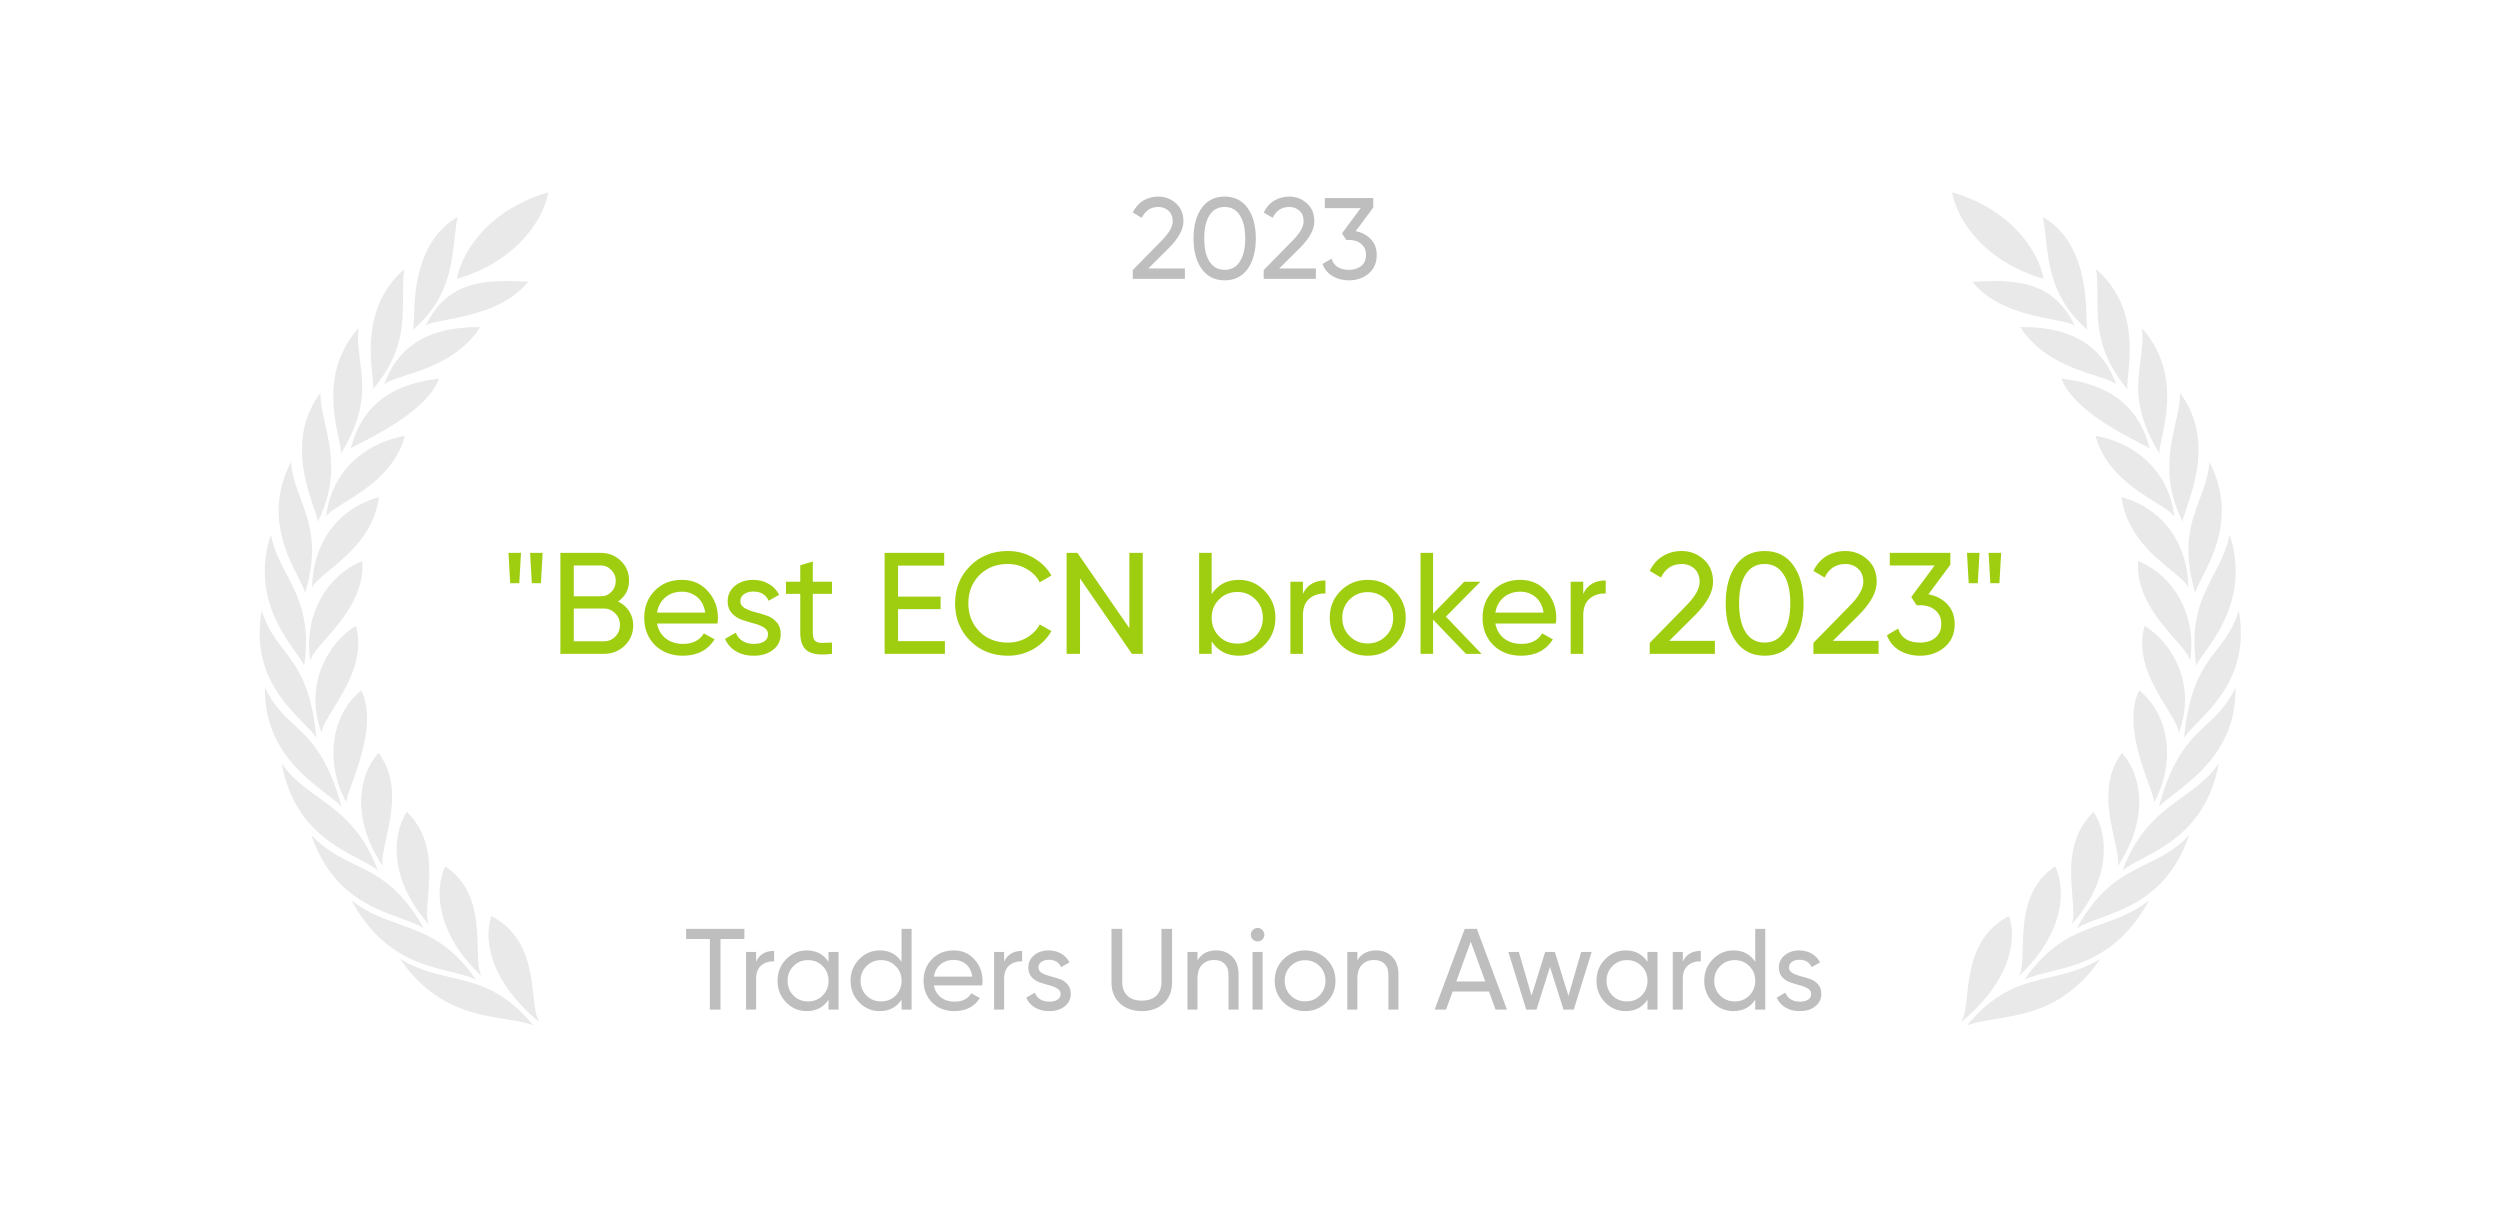 <?xml version="1.0" encoding="UTF-8"?> <svg xmlns="http://www.w3.org/2000/svg" width="260" height="127" viewBox="0 0 260 127" fill="none"><path d="M117.807 29V28.088L120.771 25.064C121.563 24.272 121.959 23.592 121.959 23.024C121.959 22.552 121.815 22.184 121.527 21.92C121.239 21.656 120.887 21.524 120.471 21.524C119.679 21.524 119.103 21.9 118.743 22.652L117.807 22.1C118.071 21.556 118.435 21.144 118.899 20.864C119.371 20.584 119.891 20.444 120.459 20.444C121.163 20.444 121.775 20.676 122.295 21.14C122.815 21.604 123.075 22.228 123.075 23.012C123.075 23.86 122.575 24.784 121.575 25.784L119.427 27.92H123.231V29H117.807ZM129.754 27.968C129.186 28.76 128.39 29.156 127.366 29.156C126.342 29.156 125.546 28.76 124.978 27.968C124.41 27.176 124.126 26.12 124.126 24.8C124.126 23.48 124.41 22.424 124.978 21.632C125.546 20.84 126.342 20.444 127.366 20.444C128.39 20.444 129.186 20.84 129.754 21.632C130.322 22.424 130.606 23.48 130.606 24.8C130.606 26.12 130.322 27.176 129.754 27.968ZM125.794 27.212C126.162 27.78 126.686 28.064 127.366 28.064C128.046 28.064 128.57 27.78 128.938 27.212C129.314 26.644 129.502 25.84 129.502 24.8C129.502 23.76 129.314 22.956 128.938 22.388C128.57 21.812 128.046 21.524 127.366 21.524C126.686 21.524 126.162 21.808 125.794 22.376C125.426 22.944 125.242 23.752 125.242 24.8C125.242 25.84 125.426 26.644 125.794 27.212ZM131.424 29V28.088L134.388 25.064C135.18 24.272 135.576 23.592 135.576 23.024C135.576 22.552 135.432 22.184 135.144 21.92C134.856 21.656 134.504 21.524 134.088 21.524C133.296 21.524 132.72 21.9 132.36 22.652L131.424 22.1C131.688 21.556 132.052 21.144 132.516 20.864C132.988 20.584 133.508 20.444 134.076 20.444C134.78 20.444 135.392 20.676 135.912 21.14C136.432 21.604 136.692 22.228 136.692 23.012C136.692 23.86 136.192 24.784 135.192 25.784L133.044 27.92H136.848V29H131.424ZM140.995 24.044C141.635 24.164 142.159 24.44 142.567 24.872C142.975 25.304 143.179 25.852 143.179 26.516C143.179 27.332 142.899 27.976 142.339 28.448C141.779 28.92 141.099 29.156 140.299 29.156C139.659 29.156 139.091 29.012 138.595 28.724C138.099 28.428 137.747 28.004 137.539 27.452L138.475 26.9C138.723 27.676 139.331 28.064 140.299 28.064C140.819 28.064 141.243 27.928 141.571 27.656C141.899 27.384 142.063 27.004 142.063 26.516C142.063 26.028 141.899 25.648 141.571 25.376C141.243 25.096 140.819 24.956 140.299 24.956H140.011L139.567 24.272L141.511 21.644H137.779V20.6H142.819V21.584L140.995 24.044Z" fill="#BEBEBE"></path><path d="M53.06 60.65L52.88 57.5H54.185L54.005 60.65H53.06ZM55.31 60.65L55.13 57.5H56.435L56.255 60.65H55.31ZM64.28 62.555C64.76 62.785 65.14 63.115 65.42 63.545C65.71 63.975 65.855 64.47 65.855 65.03C65.855 65.87 65.56 66.575 64.97 67.145C64.38 67.715 63.66 68 62.81 68H58.28V57.5H62.48C63.3 57.5 63.995 57.775 64.565 58.325C65.135 58.875 65.42 59.555 65.42 60.365C65.42 61.295 65.04 62.025 64.28 62.555ZM62.48 58.805H59.675V62.015H62.48C62.92 62.015 63.29 61.86 63.59 61.55C63.89 61.24 64.04 60.86 64.04 60.41C64.04 59.97 63.885 59.595 63.575 59.285C63.275 58.965 62.91 58.805 62.48 58.805ZM62.81 66.695C63.28 66.695 63.675 66.53 63.995 66.2C64.315 65.87 64.475 65.465 64.475 64.985C64.475 64.515 64.31 64.115 63.98 63.785C63.66 63.455 63.27 63.29 62.81 63.29H59.675V66.695H62.81ZM68.333 64.85C68.463 65.52 68.768 66.04 69.248 66.41C69.738 66.78 70.338 66.965 71.048 66.965C72.038 66.965 72.758 66.6 73.208 65.87L74.318 66.5C73.588 67.63 72.488 68.195 71.018 68.195C69.828 68.195 68.858 67.825 68.108 67.085C67.368 66.335 66.998 65.39 66.998 64.25C66.998 63.12 67.363 62.18 68.093 61.43C68.823 60.68 69.768 60.305 70.928 60.305C72.028 60.305 72.923 60.695 73.613 61.475C74.313 62.245 74.663 63.175 74.663 64.265C74.663 64.455 74.648 64.65 74.618 64.85H68.333ZM70.928 61.535C70.228 61.535 69.648 61.735 69.188 62.135C68.728 62.525 68.443 63.05 68.333 63.71H73.343C73.233 63 72.953 62.46 72.503 62.09C72.053 61.72 71.528 61.535 70.928 61.535ZM76.995 62.525C76.995 62.815 77.14 63.05 77.43 63.23C77.72 63.4 78.07 63.54 78.48 63.65C78.89 63.75 79.3 63.87 79.71 64.01C80.12 64.14 80.47 64.37 80.76 64.7C81.05 65.02 81.195 65.435 81.195 65.945C81.195 66.625 80.93 67.17 80.4 67.58C79.88 67.99 79.21 68.195 78.39 68.195C77.66 68.195 77.035 68.035 76.515 67.715C75.995 67.395 75.625 66.97 75.405 66.44L76.53 65.795C76.65 66.155 76.875 66.44 77.205 66.65C77.535 66.86 77.93 66.965 78.39 66.965C78.82 66.965 79.175 66.885 79.455 66.725C79.735 66.555 79.875 66.295 79.875 65.945C79.875 65.655 79.73 65.425 79.44 65.255C79.15 65.075 78.8 64.935 78.39 64.835C77.98 64.725 77.57 64.6 77.16 64.46C76.75 64.32 76.4 64.09 76.11 63.77C75.82 63.45 75.675 63.04 75.675 62.54C75.675 61.89 75.925 61.355 76.425 60.935C76.935 60.515 77.57 60.305 78.33 60.305C78.94 60.305 79.48 60.445 79.95 60.725C80.43 60.995 80.79 61.375 81.03 61.865L79.935 62.48C79.665 61.84 79.13 61.52 78.33 61.52C77.96 61.52 77.645 61.61 77.385 61.79C77.125 61.96 76.995 62.205 76.995 62.525ZM86.527 61.76H84.532V65.825C84.532 66.195 84.602 66.46 84.742 66.62C84.892 66.77 85.117 66.85 85.417 66.86C85.717 66.86 86.087 66.85 86.527 66.83V68C85.387 68.15 84.552 68.06 84.022 67.73C83.492 67.39 83.227 66.755 83.227 65.825V61.76H81.742V60.5H83.227V58.79L84.532 58.4V60.5H86.527V61.76ZM93.396 66.68H98.271V68H92.001V57.5H98.196V58.82H93.396V62.045H97.821V63.35H93.396V66.68ZM104.817 68.195C103.227 68.195 101.912 67.67 100.872 66.62C99.842 65.57 99.327 64.28 99.327 62.75C99.327 61.22 99.842 59.93 100.872 58.88C101.912 57.83 103.227 57.305 104.817 57.305C105.777 57.305 106.657 57.535 107.457 57.995C108.267 58.455 108.897 59.075 109.347 59.855L108.132 60.56C107.832 59.98 107.382 59.52 106.782 59.18C106.192 58.83 105.537 58.655 104.817 58.655C103.607 58.655 102.617 59.045 101.847 59.825C101.087 60.605 100.707 61.58 100.707 62.75C100.707 63.91 101.087 64.88 101.847 65.66C102.617 66.44 103.607 66.83 104.817 66.83C105.537 66.83 106.192 66.66 106.782 66.32C107.382 65.97 107.832 65.51 108.132 64.94L109.347 65.63C108.907 66.41 108.282 67.035 107.472 67.505C106.662 67.965 105.777 68.195 104.817 68.195ZM117.452 57.5H118.847V68H117.722L112.322 60.155V68H110.927V57.5H112.052L117.452 65.33V57.5ZM128.848 60.305C129.898 60.305 130.793 60.69 131.533 61.46C132.273 62.22 132.643 63.15 132.643 64.25C132.643 65.35 132.273 66.285 131.533 67.055C130.793 67.815 129.898 68.195 128.848 68.195C127.608 68.195 126.663 67.7 126.013 66.71V68H124.708V57.5H126.013V61.79C126.663 60.8 127.608 60.305 128.848 60.305ZM128.683 66.935C129.433 66.935 130.063 66.68 130.573 66.17C131.083 65.65 131.338 65.01 131.338 64.25C131.338 63.49 131.083 62.855 130.573 62.345C130.063 61.825 129.433 61.565 128.683 61.565C127.923 61.565 127.288 61.825 126.778 62.345C126.268 62.855 126.013 63.49 126.013 64.25C126.013 65.01 126.268 65.65 126.778 66.17C127.288 66.68 127.923 66.935 128.683 66.935ZM135.505 61.76C135.935 60.83 136.715 60.365 137.845 60.365V61.73C137.205 61.7 136.655 61.87 136.195 62.24C135.735 62.61 135.505 63.205 135.505 64.025V68H134.2V60.5H135.505V61.76ZM145.042 67.055C144.272 67.815 143.337 68.195 142.237 68.195C141.137 68.195 140.202 67.815 139.432 67.055C138.672 66.295 138.292 65.36 138.292 64.25C138.292 63.14 138.672 62.205 139.432 61.445C140.202 60.685 141.137 60.305 142.237 60.305C143.337 60.305 144.272 60.685 145.042 61.445C145.812 62.205 146.197 63.14 146.197 64.25C146.197 65.36 145.812 66.295 145.042 67.055ZM142.237 66.92C142.987 66.92 143.617 66.665 144.127 66.155C144.637 65.645 144.892 65.01 144.892 64.25C144.892 63.49 144.637 62.855 144.127 62.345C143.617 61.835 142.987 61.58 142.237 61.58C141.497 61.58 140.872 61.835 140.362 62.345C139.852 62.855 139.597 63.49 139.597 64.25C139.597 65.01 139.852 65.645 140.362 66.155C140.872 66.665 141.497 66.92 142.237 66.92ZM154.08 68H152.46L149.04 64.445V68H147.735V57.5H149.04V63.815L152.28 60.5H153.96L150.375 64.13L154.08 68ZM155.52 64.85C155.65 65.52 155.955 66.04 156.435 66.41C156.925 66.78 157.525 66.965 158.235 66.965C159.225 66.965 159.945 66.6 160.395 65.87L161.505 66.5C160.775 67.63 159.675 68.195 158.205 68.195C157.015 68.195 156.045 67.825 155.295 67.085C154.555 66.335 154.185 65.39 154.185 64.25C154.185 63.12 154.55 62.18 155.28 61.43C156.01 60.68 156.955 60.305 158.115 60.305C159.215 60.305 160.11 60.695 160.8 61.475C161.5 62.245 161.85 63.175 161.85 64.265C161.85 64.455 161.835 64.65 161.805 64.85H155.52ZM158.115 61.535C157.415 61.535 156.835 61.735 156.375 62.135C155.915 62.525 155.63 63.05 155.52 63.71H160.53C160.42 63 160.14 62.46 159.69 62.09C159.24 61.72 158.715 61.535 158.115 61.535ZM164.655 61.76C165.085 60.83 165.865 60.365 166.995 60.365V61.73C166.355 61.7 165.805 61.87 165.345 62.24C164.885 62.61 164.655 63.205 164.655 64.025V68H163.35V60.5H164.655V61.76ZM171.572 68V66.86L175.277 63.08C176.267 62.09 176.762 61.24 176.762 60.53C176.762 59.94 176.582 59.48 176.222 59.15C175.862 58.82 175.422 58.655 174.902 58.655C173.912 58.655 173.192 59.125 172.742 60.065L171.572 59.375C171.902 58.695 172.357 58.18 172.937 57.83C173.527 57.48 174.177 57.305 174.887 57.305C175.767 57.305 176.532 57.595 177.182 58.175C177.832 58.755 178.157 59.535 178.157 60.515C178.157 61.575 177.532 62.73 176.282 63.98L173.597 66.65H178.352V68H171.572ZM186.506 66.71C185.796 67.7 184.801 68.195 183.521 68.195C182.241 68.195 181.246 67.7 180.536 66.71C179.826 65.72 179.471 64.4 179.471 62.75C179.471 61.1 179.826 59.78 180.536 58.79C181.246 57.8 182.241 57.305 183.521 57.305C184.801 57.305 185.796 57.8 186.506 58.79C187.216 59.78 187.571 61.1 187.571 62.75C187.571 64.4 187.216 65.72 186.506 66.71ZM181.556 65.765C182.016 66.475 182.671 66.83 183.521 66.83C184.371 66.83 185.026 66.475 185.486 65.765C185.956 65.055 186.191 64.05 186.191 62.75C186.191 61.45 185.956 60.445 185.486 59.735C185.026 59.015 184.371 58.655 183.521 58.655C182.671 58.655 182.016 59.01 181.556 59.72C181.096 60.43 180.866 61.44 180.866 62.75C180.866 64.05 181.096 65.055 181.556 65.765ZM188.594 68V66.86L192.299 63.08C193.289 62.09 193.784 61.24 193.784 60.53C193.784 59.94 193.604 59.48 193.244 59.15C192.884 58.82 192.444 58.655 191.924 58.655C190.934 58.655 190.214 59.125 189.764 60.065L188.594 59.375C188.924 58.695 189.379 58.18 189.959 57.83C190.549 57.48 191.199 57.305 191.909 57.305C192.789 57.305 193.554 57.595 194.204 58.175C194.854 58.755 195.179 59.535 195.179 60.515C195.179 61.575 194.554 62.73 193.304 63.98L190.619 66.65H195.374V68H188.594ZM200.557 61.805C201.357 61.955 202.012 62.3 202.522 62.84C203.032 63.38 203.287 64.065 203.287 64.895C203.287 65.915 202.937 66.72 202.237 67.31C201.537 67.9 200.687 68.195 199.687 68.195C198.887 68.195 198.177 68.015 197.557 67.655C196.937 67.285 196.497 66.755 196.237 66.065L197.407 65.375C197.717 66.345 198.477 66.83 199.687 66.83C200.337 66.83 200.867 66.66 201.277 66.32C201.687 65.98 201.892 65.505 201.892 64.895C201.892 64.285 201.687 63.81 201.277 63.47C200.867 63.12 200.337 62.945 199.687 62.945H199.327L198.772 62.09L201.202 58.805H196.537V57.5H202.837V58.73L200.557 61.805ZM204.745 60.65L204.565 57.5H205.87L205.69 60.65H204.745ZM206.995 60.65L206.815 57.5H208.12L207.94 60.65H206.995Z" fill="#9FCE10"></path><path d="M77.415 96.6V97.656H74.931V105H73.827V97.656H71.355V96.6H77.415ZM78.635 100.008C78.979 99.264 79.603 98.892 80.507 98.892V99.984C79.995 99.96 79.555 100.096 79.187 100.392C78.819 100.688 78.635 101.164 78.635 101.82V105H77.591V99H78.635V100.008ZM86.168 99H87.212V105H86.168V103.968C85.648 104.76 84.892 105.156 83.9 105.156C83.06 105.156 82.344 104.852 81.752 104.244C81.16 103.628 80.864 102.88 80.864 102C80.864 101.12 81.16 100.376 81.752 99.768C82.344 99.152 83.06 98.844 83.9 98.844C84.892 98.844 85.648 99.24 86.168 100.032V99ZM84.032 104.148C84.64 104.148 85.148 103.944 85.556 103.536C85.964 103.12 86.168 102.608 86.168 102C86.168 101.392 85.964 100.884 85.556 100.476C85.148 100.06 84.64 99.852 84.032 99.852C83.432 99.852 82.928 100.06 82.52 100.476C82.112 100.884 81.908 101.392 81.908 102C81.908 102.608 82.112 103.12 82.52 103.536C82.928 103.944 83.432 104.148 84.032 104.148ZM93.762 96.6H94.806V105H93.762V103.968C93.242 104.76 92.486 105.156 91.494 105.156C90.654 105.156 89.938 104.852 89.346 104.244C88.754 103.628 88.458 102.88 88.458 102C88.458 101.12 88.754 100.376 89.346 99.768C89.938 99.152 90.654 98.844 91.494 98.844C92.486 98.844 93.242 99.24 93.762 100.032V96.6ZM91.626 104.148C92.234 104.148 92.742 103.944 93.15 103.536C93.558 103.12 93.762 102.608 93.762 102C93.762 101.392 93.558 100.884 93.15 100.476C92.742 100.06 92.234 99.852 91.626 99.852C91.026 99.852 90.522 100.06 90.114 100.476C89.706 100.884 89.502 101.392 89.502 102C89.502 102.608 89.706 103.12 90.114 103.536C90.522 103.944 91.026 104.148 91.626 104.148ZM97.12 102.48C97.224 103.016 97.468 103.432 97.852 103.728C98.244 104.024 98.724 104.172 99.292 104.172C100.084 104.172 100.66 103.88 101.02 103.296L101.908 103.8C101.324 104.704 100.444 105.156 99.268 105.156C98.316 105.156 97.54 104.86 96.94 104.268C96.348 103.668 96.052 102.912 96.052 102C96.052 101.096 96.344 100.344 96.928 99.744C97.512 99.144 98.268 98.844 99.196 98.844C100.076 98.844 100.792 99.156 101.344 99.78C101.904 100.396 102.184 101.14 102.184 102.012C102.184 102.164 102.172 102.32 102.148 102.48H97.12ZM99.196 99.828C98.636 99.828 98.172 99.988 97.804 100.308C97.436 100.62 97.208 101.04 97.12 101.568H101.128C101.04 101 100.816 100.568 100.456 100.272C100.096 99.976 99.676 99.828 99.196 99.828ZM104.428 100.008C104.772 99.264 105.396 98.892 106.3 98.892V99.984C105.788 99.96 105.348 100.096 104.98 100.392C104.612 100.688 104.428 101.164 104.428 101.82V105H103.384V99H104.428V100.008ZM107.999 100.62C107.999 100.852 108.115 101.04 108.347 101.184C108.579 101.32 108.859 101.432 109.187 101.52C109.515 101.6 109.843 101.696 110.171 101.808C110.499 101.912 110.779 102.096 111.011 102.36C111.243 102.616 111.359 102.948 111.359 103.356C111.359 103.9 111.147 104.336 110.723 104.664C110.307 104.992 109.771 105.156 109.115 105.156C108.531 105.156 108.031 105.028 107.615 104.772C107.199 104.516 106.903 104.176 106.727 103.752L107.627 103.236C107.723 103.524 107.903 103.752 108.167 103.92C108.431 104.088 108.747 104.172 109.115 104.172C109.459 104.172 109.743 104.108 109.967 103.98C110.191 103.844 110.303 103.636 110.303 103.356C110.303 103.124 110.187 102.94 109.955 102.804C109.723 102.66 109.443 102.548 109.115 102.468C108.787 102.38 108.459 102.28 108.131 102.168C107.803 102.056 107.523 101.872 107.291 101.616C107.059 101.36 106.943 101.032 106.943 100.632C106.943 100.112 107.143 99.684 107.543 99.348C107.951 99.012 108.459 98.844 109.067 98.844C109.555 98.844 109.987 98.956 110.363 99.18C110.747 99.396 111.035 99.7 111.227 100.092L110.351 100.584C110.135 100.072 109.707 99.816 109.067 99.816C108.771 99.816 108.519 99.888 108.311 100.032C108.103 100.168 107.999 100.364 107.999 100.62ZM121.019 104.352C120.435 104.888 119.679 105.156 118.751 105.156C117.823 105.156 117.063 104.888 116.471 104.352C115.887 103.808 115.595 103.084 115.595 102.18V96.6H116.711V102.132C116.711 102.724 116.887 103.196 117.239 103.548C117.591 103.892 118.095 104.064 118.751 104.064C119.407 104.064 119.911 103.892 120.263 103.548C120.615 103.196 120.791 102.724 120.791 102.132V96.6H121.895V102.18C121.895 103.084 121.603 103.808 121.019 104.352ZM126.481 98.844C127.185 98.844 127.749 99.068 128.173 99.516C128.597 99.956 128.809 100.556 128.809 101.316V105H127.765V101.376C127.765 100.888 127.633 100.512 127.369 100.248C127.105 99.976 126.741 99.84 126.277 99.84C125.757 99.84 125.337 100.004 125.017 100.332C124.697 100.652 124.537 101.148 124.537 101.82V105H123.493V99H124.537V99.864C124.961 99.184 125.609 98.844 126.481 98.844ZM130.795 97.908C130.595 97.908 130.427 97.84 130.291 97.704C130.155 97.568 130.087 97.404 130.087 97.212C130.087 97.02 130.155 96.856 130.291 96.72C130.427 96.576 130.595 96.504 130.795 96.504C130.987 96.504 131.151 96.576 131.287 96.72C131.423 96.856 131.491 97.02 131.491 97.212C131.491 97.404 131.423 97.568 131.287 97.704C131.151 97.84 130.987 97.908 130.795 97.908ZM130.267 105V99H131.311V105H130.267ZM137.967 104.244C137.351 104.852 136.603 105.156 135.723 105.156C134.843 105.156 134.095 104.852 133.479 104.244C132.871 103.636 132.567 102.888 132.567 102C132.567 101.112 132.871 100.364 133.479 99.756C134.095 99.148 134.843 98.844 135.723 98.844C136.603 98.844 137.351 99.148 137.967 99.756C138.583 100.364 138.891 101.112 138.891 102C138.891 102.888 138.583 103.636 137.967 104.244ZM135.723 104.136C136.323 104.136 136.827 103.932 137.235 103.524C137.643 103.116 137.847 102.608 137.847 102C137.847 101.392 137.643 100.884 137.235 100.476C136.827 100.068 136.323 99.864 135.723 99.864C135.131 99.864 134.631 100.068 134.223 100.476C133.815 100.884 133.611 101.392 133.611 102C133.611 102.608 133.815 103.116 134.223 103.524C134.631 103.932 135.131 104.136 135.723 104.136ZM143.11 98.844C143.814 98.844 144.378 99.068 144.802 99.516C145.226 99.956 145.438 100.556 145.438 101.316V105H144.394V101.376C144.394 100.888 144.262 100.512 143.998 100.248C143.734 99.976 143.37 99.84 142.906 99.84C142.386 99.84 141.966 100.004 141.646 100.332C141.326 100.652 141.166 101.148 141.166 101.82V105H140.122V99H141.166V99.864C141.59 99.184 142.238 98.844 143.11 98.844ZM155.536 105L154.852 103.116H151.072L150.388 105H149.2L152.332 96.6H153.592L156.724 105H155.536ZM151.456 102.072H154.468L152.956 97.932L151.456 102.072ZM164.44 99H165.532L163.672 105H162.604L161.2 100.56L159.796 105H158.728L156.868 99H157.96L159.28 103.56L160.696 99H161.704L163.12 103.572L164.44 99ZM171.34 99H172.384V105H171.34V103.968C170.82 104.76 170.064 105.156 169.072 105.156C168.232 105.156 167.516 104.852 166.924 104.244C166.332 103.628 166.036 102.88 166.036 102C166.036 101.12 166.332 100.376 166.924 99.768C167.516 99.152 168.232 98.844 169.072 98.844C170.064 98.844 170.82 99.24 171.34 100.032V99ZM169.204 104.148C169.812 104.148 170.32 103.944 170.728 103.536C171.136 103.12 171.34 102.608 171.34 102C171.34 101.392 171.136 100.884 170.728 100.476C170.32 100.06 169.812 99.852 169.204 99.852C168.604 99.852 168.1 100.06 167.692 100.476C167.284 100.884 167.08 101.392 167.08 102C167.08 102.608 167.284 103.12 167.692 103.536C168.1 103.944 168.604 104.148 169.204 104.148ZM175.01 100.008C175.354 99.264 175.978 98.892 176.882 98.892V99.984C176.37 99.96 175.93 100.096 175.562 100.392C175.194 100.688 175.01 101.164 175.01 101.82V105H173.966V99H175.01V100.008ZM182.543 96.6H183.587V105H182.543V103.968C182.023 104.76 181.267 105.156 180.275 105.156C179.435 105.156 178.719 104.852 178.127 104.244C177.535 103.628 177.239 102.88 177.239 102C177.239 101.12 177.535 100.376 178.127 99.768C178.719 99.152 179.435 98.844 180.275 98.844C181.267 98.844 182.023 99.24 182.543 100.032V96.6ZM180.407 104.148C181.015 104.148 181.523 103.944 181.931 103.536C182.339 103.12 182.543 102.608 182.543 102C182.543 101.392 182.339 100.884 181.931 100.476C181.523 100.06 181.015 99.852 180.407 99.852C179.807 99.852 179.303 100.06 178.895 100.476C178.487 100.884 178.283 101.392 178.283 102C178.283 102.608 178.487 103.12 178.895 103.536C179.303 103.944 179.807 104.148 180.407 104.148ZM186.057 100.62C186.057 100.852 186.173 101.04 186.405 101.184C186.637 101.32 186.917 101.432 187.245 101.52C187.573 101.6 187.901 101.696 188.229 101.808C188.557 101.912 188.837 102.096 189.069 102.36C189.301 102.616 189.417 102.948 189.417 103.356C189.417 103.9 189.205 104.336 188.781 104.664C188.365 104.992 187.829 105.156 187.173 105.156C186.589 105.156 186.089 105.028 185.673 104.772C185.257 104.516 184.961 104.176 184.785 103.752L185.685 103.236C185.781 103.524 185.961 103.752 186.225 103.92C186.489 104.088 186.805 104.172 187.173 104.172C187.517 104.172 187.801 104.108 188.025 103.98C188.249 103.844 188.361 103.636 188.361 103.356C188.361 103.124 188.245 102.94 188.013 102.804C187.781 102.66 187.501 102.548 187.173 102.468C186.845 102.38 186.517 102.28 186.189 102.168C185.861 102.056 185.581 101.872 185.349 101.616C185.117 101.36 185.001 101.032 185.001 100.632C185.001 100.112 185.201 99.684 185.601 99.348C186.009 99.012 186.517 98.844 187.125 98.844C187.613 98.844 188.045 98.956 188.421 99.18C188.805 99.396 189.093 99.7 189.285 100.092L188.409 100.584C188.193 100.072 187.765 99.816 187.125 99.816C186.829 99.816 186.577 99.888 186.369 100.032C186.161 100.168 186.057 100.364 186.057 100.62Z" fill="#BEBEBE"></path><path d="M212.523 29C212.19 26.833 209.823 22 203.023 20C203.357 22.167 205.723 27 212.523 29Z" fill="#E9E9E9"></path><path d="M212.445 22.551C216.799 25.092 216.939 30.671 217.001 33.142C217.016 33.742 217.026 34.158 217.091 34.304C213.467 31.177 213.085 27.679 212.775 24.837C212.684 24.011 212.6 23.241 212.445 22.551Z" fill="#E9E9E9"></path><path d="M205.116 29.303C207.316 32.035 211.112 32.778 213.571 33.26C214.64 33.469 215.456 33.629 215.78 33.881C213.417 28.94 209.166 29.103 205.116 29.303Z" fill="#E9E9E9"></path><path d="M210.107 34.013C212.107 37.192 215.651 38.336 217.976 39.086C218.999 39.416 219.786 39.67 220.101 39.987C218.802 36.407 215.994 33.959 210.107 34.013Z" fill="#E9E9E9"></path><path d="M214.388 39.377C215.55 42.487 220.476 45.017 222.597 46.106C223.15 46.39 223.513 46.576 223.568 46.648C222.612 42.883 220.108 40.026 214.388 39.377Z" fill="#E9E9E9"></path><path d="M217.927 45.323C218.926 48.999 222.098 50.962 224.213 52.272C225.159 52.857 225.894 53.312 226.129 53.73C225.6 49.03 222.102 46.059 217.927 45.323Z" fill="#E9E9E9"></path><path d="M220.625 51.7C221.17 55.535 223.932 57.79 225.817 59.329C226.719 60.065 227.42 60.638 227.583 61.141C227.573 56.737 225.073 52.9 220.625 51.7Z" fill="#E9E9E9"></path><path d="M222.368 58.335C222.102 61.809 224.493 64.537 226.185 66.467C227.012 67.41 227.672 68.163 227.774 68.719C228.508 63.813 225.948 59.831 222.368 58.335Z" fill="#E9E9E9"></path><path d="M223.031 65.089C222.095 68.365 223.994 71.447 225.361 73.666C226.037 74.763 226.583 75.649 226.593 76.244C228.557 71.013 225.68 66.646 223.031 65.089Z" fill="#E9E9E9"></path><path d="M222.475 71.801C221.008 74.766 222.561 79.047 223.466 81.539C223.817 82.507 224.07 83.205 224.011 83.451C226.13 79.752 225.882 74.55 222.475 71.801Z" fill="#E9E9E9"></path><path d="M220.68 78.297C218.533 81.157 219.324 84.703 219.896 87.266C220.175 88.519 220.403 89.537 220.209 90.126C223.601 85.106 222.719 80.56 220.68 78.297Z" fill="#E9E9E9"></path><path d="M217.734 84.432C215.005 87.059 215.312 90.689 215.533 93.297C215.64 94.567 215.727 95.595 215.434 96.148C219.346 91.828 219.464 87.09 217.734 84.432Z" fill="#E9E9E9"></path><path d="M213.755 90.108C210.524 92.169 210.429 95.919 210.36 98.642C210.327 99.944 210.3 101.011 209.939 101.546C214.848 96.918 214.81 92.385 213.755 90.108Z" fill="#E9E9E9"></path><path d="M204.569 103.542C204.865 100.864 205.276 97.156 208.943 95.27C209.823 97.859 208.975 102.198 203.902 106.337C204.316 105.829 204.43 104.799 204.569 103.542Z" fill="#E9E9E9"></path><path d="M207.592 105.97C210.866 105.436 214.931 104.774 218.453 99.719C216.618 100.838 214.888 101.242 213.176 101.642C210.387 102.293 207.645 102.933 204.575 106.638C205.454 106.318 206.477 106.151 207.592 105.97Z" fill="#E9E9E9"></path><path d="M213.243 101.049C216.354 100.288 220.395 99.3 223.495 93.652C221.806 94.947 220.151 95.537 218.507 96.124C215.852 97.071 213.228 98.007 210.54 101.885C211.296 101.526 212.219 101.3 213.243 101.049Z" fill="#E9E9E9"></path><path d="M218.447 95.471C221.49 94.364 225.586 92.873 227.681 86.847C226.197 88.417 224.688 89.152 223.162 89.894C220.802 91.044 218.4 92.213 215.987 96.53C216.64 96.129 217.492 95.819 218.447 95.471Z" fill="#E9E9E9"></path><path d="M222.777 89.309C225.526 87.861 229.584 85.725 230.751 79.394C229.739 80.897 228.405 81.86 227 82.875C224.756 84.496 222.33 86.249 220.743 90.543C221.219 90.129 221.937 89.751 222.777 89.309Z" fill="#E9E9E9"></path><path d="M226.084 82.592C228.612 80.641 232.6 77.563 232.488 71.506C231.619 73.362 230.57 74.341 229.474 75.363C227.772 76.952 225.956 78.646 224.524 83.899C224.886 83.517 225.437 83.091 226.084 82.592Z" fill="#E9E9E9"></path><path d="M228.522 75.169C230.65 72.99 233.91 69.65 232.834 63.481C232.27 65.33 231.43 66.422 230.56 67.552C229.152 69.382 227.664 71.315 227.142 76.733C227.442 76.276 227.94 75.766 228.522 75.169Z" fill="#E9E9E9"></path><path d="M229.25 67.913C230.828 65.705 233.821 61.52 231.874 55.586C231.598 57.116 230.945 58.367 230.266 59.667C229.031 62.032 227.711 64.561 228.415 69.238C228.519 68.935 228.836 68.492 229.25 67.913Z" fill="#E9E9E9"></path><path d="M229.034 60.026C230.289 57.567 232.488 53.26 229.771 48.012C229.697 49.398 229.25 50.601 228.78 51.866C227.872 54.312 226.878 56.989 228.323 61.675C228.386 61.295 228.67 60.738 229.034 60.026Z" fill="#E9E9E9"></path><path d="M227.409 52.804C228.283 50.253 230.007 45.225 226.706 40.848C226.763 41.737 226.529 42.77 226.262 43.948C225.653 46.638 224.873 50.079 227.002 54.267C226.998 54.001 227.172 53.492 227.409 52.804Z" fill="#E9E9E9"></path><path d="M224.831 45.539C225.384 42.952 226.393 38.238 222.774 34.143C222.885 35.338 222.744 36.432 222.6 37.551C222.268 40.124 221.919 42.825 224.586 47.167C224.552 46.839 224.673 46.275 224.831 45.539Z" fill="#E9E9E9"></path><path d="M221.319 39.088C221.583 36.579 222.111 31.566 217.994 27.995C218.132 28.909 218.132 29.856 218.131 30.847C218.129 33.643 218.127 36.782 221.255 40.479C221.197 40.239 221.249 39.751 221.319 39.088Z" fill="#E9E9E9"></path><path d="M47.523 29C47.857 26.833 50.223 22 57.023 20C56.69 22.167 54.323 27 47.523 29Z" fill="#E9E9E9"></path><path d="M47.602 22.551C43.248 25.092 43.108 30.671 43.046 33.142C43.031 33.742 43.021 34.158 42.956 34.304C46.58 31.177 46.962 27.679 47.272 24.837C47.362 24.011 47.447 23.241 47.602 22.551Z" fill="#E9E9E9"></path><path d="M54.931 29.303C52.73 32.035 48.935 32.778 46.475 33.26C45.407 33.469 44.591 33.629 44.267 33.881C46.629 28.94 50.881 29.103 54.931 29.303Z" fill="#E9E9E9"></path><path d="M49.94 34.013C47.94 37.192 44.396 38.336 42.071 39.086C41.047 39.416 40.26 39.67 39.946 39.987C41.244 36.407 44.053 33.959 49.94 34.013Z" fill="#E9E9E9"></path><path d="M45.659 39.377C44.497 42.487 39.571 45.017 37.449 46.106C36.897 46.39 36.534 46.576 36.479 46.648C37.434 42.883 39.938 40.026 45.659 39.377Z" fill="#E9E9E9"></path><path d="M42.12 45.323C41.121 48.999 37.949 50.962 35.834 52.272C34.888 52.857 34.153 53.312 33.918 53.73C34.446 49.03 37.945 46.059 42.12 45.323Z" fill="#E9E9E9"></path><path d="M39.422 51.7C38.877 55.535 36.115 57.79 34.23 59.329C33.328 60.065 32.627 60.638 32.464 61.141C32.474 56.737 34.974 52.9 39.422 51.7Z" fill="#E9E9E9"></path><path d="M37.679 58.335C37.945 61.809 35.553 64.537 33.861 66.467C33.035 67.41 32.375 68.163 32.273 68.719C31.539 63.813 34.099 59.831 37.679 58.335Z" fill="#E9E9E9"></path><path d="M37.016 65.089C37.952 68.365 36.053 71.447 34.686 73.666C34.01 74.763 33.464 75.649 33.454 76.244C31.489 71.013 34.367 66.646 37.016 65.089Z" fill="#E9E9E9"></path><path d="M37.572 71.801C39.039 74.766 37.486 79.047 36.581 81.539C36.23 82.507 35.976 83.205 36.036 83.451C33.916 79.752 34.165 74.55 37.572 71.801Z" fill="#E9E9E9"></path><path d="M39.367 78.297C41.514 81.157 40.723 84.703 40.151 87.266C39.871 88.519 39.644 89.537 39.838 90.126C36.446 85.106 37.328 80.56 39.367 78.297Z" fill="#E9E9E9"></path><path d="M42.313 84.432C45.042 87.059 44.735 90.689 44.514 93.297C44.407 94.567 44.319 95.595 44.613 96.148C40.701 91.828 40.583 87.09 42.313 84.432Z" fill="#E9E9E9"></path><path d="M46.292 90.108C49.523 92.169 49.618 95.919 49.687 98.642C49.72 99.944 49.747 101.011 50.108 101.546C45.199 96.918 45.236 92.385 46.292 90.108Z" fill="#E9E9E9"></path><path d="M55.478 103.542C55.181 100.864 54.771 97.156 51.104 95.27C50.224 97.859 51.072 102.198 56.145 106.337C55.731 105.829 55.617 104.799 55.478 103.542Z" fill="#E9E9E9"></path><path d="M52.455 105.97C49.181 105.436 45.116 104.774 41.594 99.719C43.428 100.838 45.158 101.242 46.871 101.642C49.66 102.293 52.402 102.933 55.472 106.638C54.593 106.318 53.57 106.151 52.455 105.97Z" fill="#E9E9E9"></path><path d="M46.803 101.049C43.693 100.288 39.651 99.3 36.552 93.652C38.241 94.947 39.896 95.537 41.54 96.124C44.195 97.071 46.819 98.007 49.507 101.885C48.751 101.526 47.828 101.3 46.803 101.049Z" fill="#E9E9E9"></path><path d="M41.6 95.471C38.557 94.364 34.461 92.873 32.366 86.847C33.85 88.417 35.359 89.152 36.885 89.894C39.245 91.044 41.647 92.213 44.06 96.53C43.407 96.129 42.555 95.819 41.6 95.471Z" fill="#E9E9E9"></path><path d="M37.27 89.309C34.52 87.861 30.463 85.725 29.296 79.394C30.308 80.897 31.642 81.86 33.047 82.875C35.291 84.496 37.717 86.249 39.303 90.543C38.828 90.129 38.11 89.751 37.27 89.309Z" fill="#E9E9E9"></path><path d="M33.963 82.592C31.435 80.641 27.447 77.563 27.559 71.506C28.428 73.362 29.477 74.341 30.573 75.363C32.275 76.952 34.091 78.646 35.523 83.899C35.161 83.517 34.609 83.091 33.963 82.592Z" fill="#E9E9E9"></path><path d="M31.524 75.169C29.397 72.99 26.137 69.65 27.213 63.481C27.777 65.33 28.617 66.422 29.487 67.552C30.895 69.382 32.382 71.315 32.905 76.733C32.605 76.276 32.107 75.766 31.524 75.169Z" fill="#E9E9E9"></path><path d="M30.797 67.913C29.218 65.705 26.226 61.52 28.173 55.586C28.449 57.116 29.102 58.367 29.781 59.667C31.015 62.032 32.336 64.561 31.632 69.238C31.528 68.935 31.211 68.492 30.797 67.913Z" fill="#E9E9E9"></path><path d="M31.013 60.026C29.758 57.567 27.558 53.26 30.276 48.012C30.35 49.398 30.797 50.601 31.267 51.866C32.175 54.312 33.169 56.989 31.724 61.675C31.661 61.295 31.377 60.738 31.013 60.026Z" fill="#E9E9E9"></path><path d="M32.638 52.804C31.764 50.253 30.04 45.225 33.341 40.848C33.284 41.737 33.518 42.77 33.785 43.948C34.394 46.638 35.174 50.079 33.045 54.267C33.049 54.001 32.875 53.492 32.638 52.804Z" fill="#E9E9E9"></path><path d="M35.216 45.539C34.663 42.952 33.654 38.238 37.273 34.143C37.162 35.338 37.303 36.432 37.447 37.551C37.779 40.124 38.127 42.825 35.461 47.167C35.495 46.839 35.374 46.275 35.216 45.539Z" fill="#E9E9E9"></path><path d="M38.728 39.088C38.464 36.579 37.935 31.566 42.053 27.995C41.915 28.909 41.915 29.856 41.916 30.847C41.918 33.643 41.92 36.782 38.792 40.479C38.849 40.239 38.798 39.751 38.728 39.088Z" fill="#E9E9E9"></path></svg> 